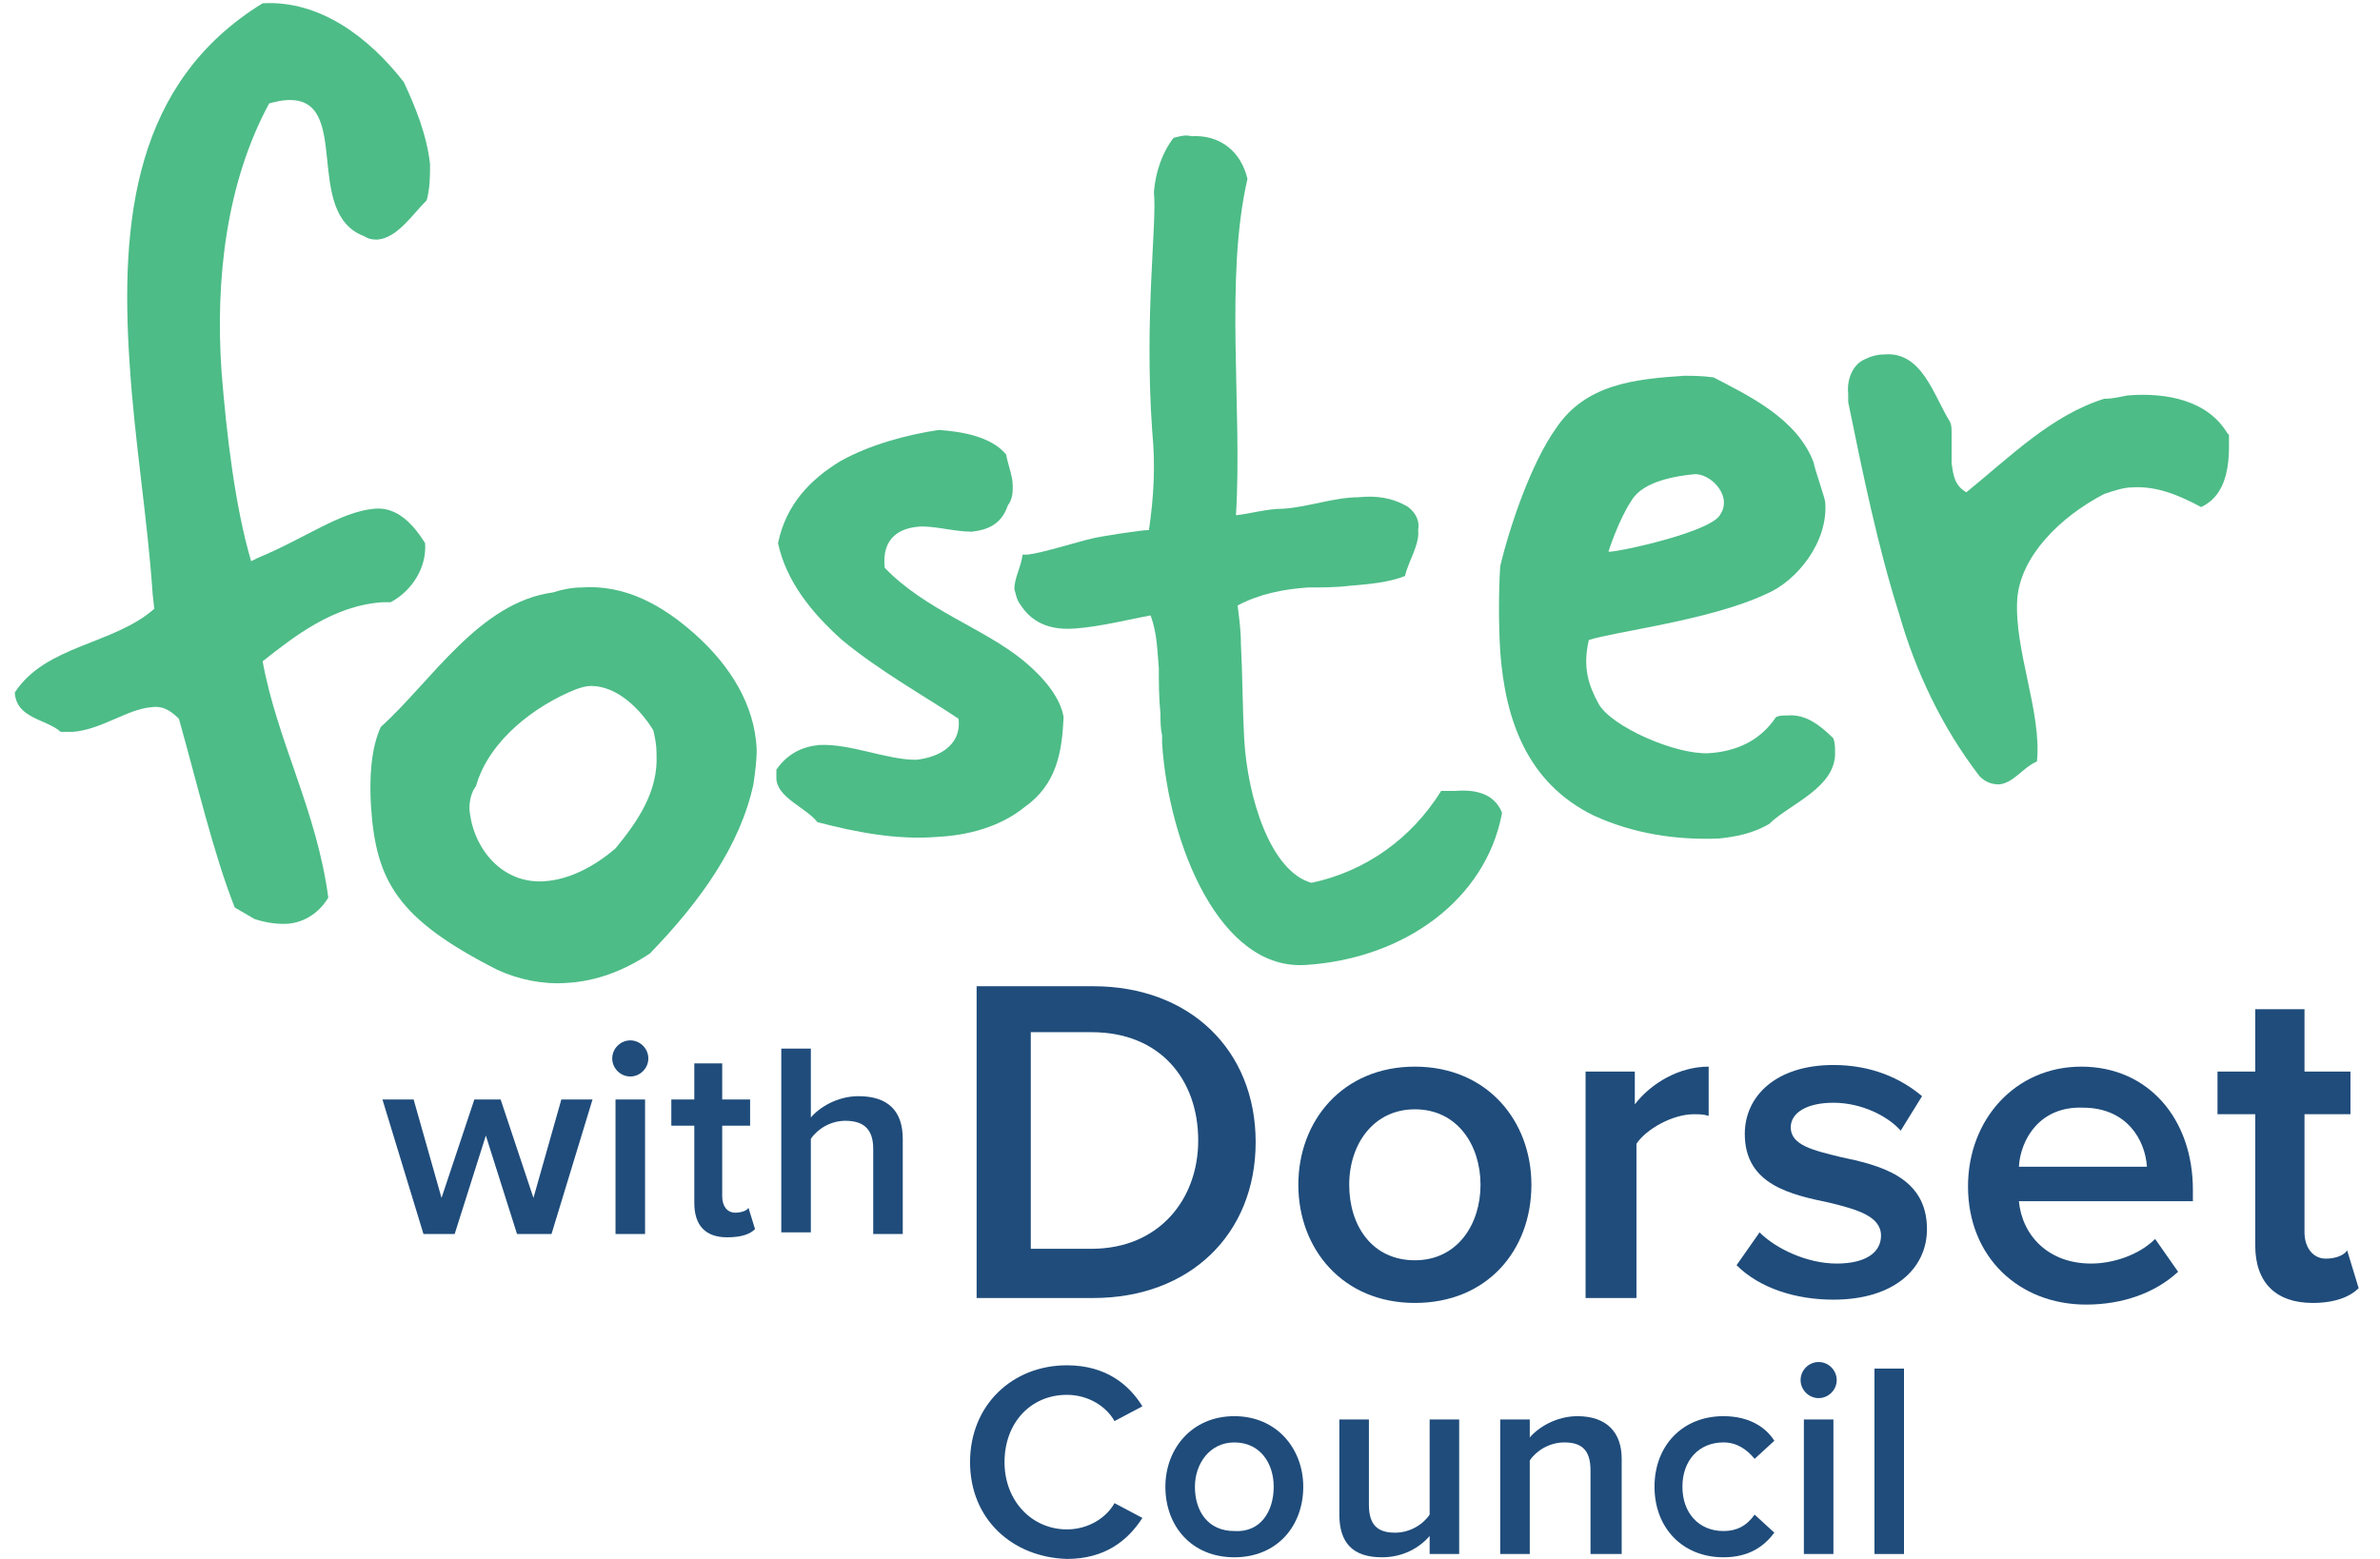 <?xml version="1.0" encoding="utf-8"?>
<!-- Generator: Adobe Illustrator 23.0.1, SVG Export Plug-In . SVG Version: 6.00 Build 0)  -->
<svg version="1.1" id="Layer_1" xmlns="http://www.w3.org/2000/svg" xmlns:xlink="http://www.w3.org/1999/xlink" x="0px" y="0px"
	 viewBox="0 0 145 95" style="enable-background:new 0 0 145 95;" xml:space="preserve">
<style type="text/css">
	.st0{fill:#1F4C7B;}
	.st1{fill:#4DBC87;}
</style>
<path id="path254" class="st0" d="M62.8,76.1h3.7c4.1,0,6.5-3,6.5-6.6c0-3.7-2.3-6.6-6.5-6.6h-3.7L62.8,76.1z M59.5,79.1v-19h7.1
	c5.9,0,9.9,3.9,9.9,9.5c0,5.6-4,9.5-9.9,9.5L59.5,79.1"/>
<path id="path256" class="st0" d="M90.2,72.2c0-2.4-1.4-4.6-4-4.6c-2.5,0-4,2.1-4,4.6c0,2.5,1.4,4.6,4,4.6
	C88.8,76.8,90.2,74.6,90.2,72.2z M79.1,72.2c0-3.9,2.7-7.2,7.1-7.2c4.4,0,7.1,3.3,7.1,7.2c0,4-2.7,7.2-7.1,7.2
	C81.8,79.4,79.1,76.1,79.1,72.2"/>
<path id="path258" class="st0" d="M96.6,79.1V65.3h3v2c1-1.3,2.7-2.3,4.5-2.3v3c-0.3-0.1-0.6-0.1-0.9-0.1c-1.3,0-2.9,0.9-3.5,1.8
	v9.4L96.6,79.1"/>
<path id="path260" class="st0" d="M107.2,75.1c1,1,2.9,1.9,4.7,1.9c1.8,0,2.7-0.7,2.7-1.7c0-1.2-1.5-1.6-3.1-2
	c-2.4-0.5-5.2-1.1-5.2-4.2c0-2.3,1.9-4.2,5.4-4.2c2.3,0,4.1,0.8,5.4,1.9l-1.3,2.1c-0.8-0.9-2.4-1.7-4.1-1.7c-1.6,0-2.6,0.6-2.6,1.5
	c0,1.1,1.4,1.4,3,1.8c2.4,0.5,5.3,1.2,5.3,4.4c0,2.4-2,4.3-5.7,4.3c-2.3,0-4.5-0.7-5.9-2.1L107.2,75.1"/>
<path id="path262" class="st0" d="M123,71.1h7.8c-0.1-1.6-1.2-3.6-3.9-3.6C124.3,67.4,123.1,69.4,123,71.1L123,71.1z M126.8,65
	c4.1,0,6.8,3.2,6.8,7.5v0.7H123c0.2,2.1,1.8,3.8,4.4,3.8c1.3,0,2.9-0.5,3.9-1.5l1.4,2c-1.4,1.3-3.4,2-5.6,2c-4.1,0-7.2-2.9-7.2-7.2
	C119.9,68.2,122.8,65,126.8,65"/>
<path id="path264" class="st0" d="M137.4,75.9v-8h-2.3v-2.6h2.3v-3.8h3v3.8h2.8v2.6h-2.8v7.2c0,0.9,0.5,1.6,1.3,1.6
	c0.6,0,1.1-0.2,1.3-0.5l0.7,2.3c-0.5,0.5-1.4,0.9-2.8,0.9C138.7,79.4,137.4,78.2,137.4,75.9"/>
<path id="path266" class="st0" d="M31.5,75.2l-1.9-6l-1.9,6h-1.9L23.3,67h1.9l1.7,6l2-6h1.6l2,6l1.7-6h1.9l-2.5,8.2H31.5"/>
<path id="path268" class="st0" d="M37.5,75.2V67h1.8v8.2H37.5z M37.3,64.5c0-0.6,0.5-1.1,1.1-1.1c0.6,0,1.1,0.5,1.1,1.1
	c0,0.6-0.5,1.1-1.1,1.1C37.8,65.6,37.3,65.1,37.3,64.5"/>
<path id="path270" class="st0" d="M42.3,73.3v-4.7h-1.4V67h1.4v-2.2H44V67h1.7v1.6H44v4.3c0,0.6,0.3,1,0.8,1c0.3,0,0.7-0.1,0.8-0.3
	l0.4,1.3c-0.3,0.3-0.8,0.5-1.7,0.5C43,75.4,42.3,74.7,42.3,73.3"/>
<path id="path272" class="st0" d="M53.2,75.2V70c0-1.3-0.7-1.7-1.7-1.7c-0.9,0-1.7,0.5-2.1,1.1v5.7h-1.8V63.9h1.8v4.2
	c0.5-0.6,1.6-1.3,2.9-1.3c1.8,0,2.7,0.9,2.7,2.6v5.8H53.2"/>
<path id="path274" class="st0" d="M59.1,89.1c0-3.5,2.6-5.9,5.9-5.9c2.4,0,3.8,1.2,4.6,2.5l-1.7,0.9C67.4,85.7,66.3,85,65,85
	c-2.2,0-3.8,1.7-3.8,4.1c0,2.4,1.7,4.1,3.8,4.1c1.3,0,2.4-0.7,2.9-1.6l1.7,0.9c-0.9,1.4-2.3,2.5-4.6,2.5
	C61.7,94.9,59.1,92.6,59.1,89.1"/>
<path id="path276" class="st0" d="M77.6,90.6c0-1.4-0.8-2.7-2.4-2.7c-1.5,0-2.4,1.3-2.4,2.7c0,1.5,0.8,2.7,2.4,2.7
	C76.8,93.4,77.6,92.1,77.6,90.6z M71,90.6c0-2.3,1.6-4.3,4.2-4.3c2.6,0,4.2,2,4.2,4.3c0,2.4-1.6,4.3-4.2,4.3
	C72.6,94.9,71,93,71,90.6"/>
<path id="path278" class="st0" d="M87.1,94.7v-1.1c-0.6,0.7-1.6,1.3-2.9,1.3c-1.8,0-2.6-0.9-2.6-2.6v-5.8h1.8v5.2
	c0,1.3,0.6,1.7,1.6,1.7c0.9,0,1.7-0.5,2.1-1.1v-5.8h1.8v8.2L87.1,94.7"/>
<path id="path280" class="st0" d="M96.9,94.7v-5.1c0-1.3-0.6-1.7-1.6-1.7c-0.9,0-1.7,0.5-2.1,1.1v5.7h-1.8v-8.2h1.8v1.1
	c0.5-0.6,1.6-1.3,2.9-1.3c1.8,0,2.7,1,2.7,2.6v5.8L96.9,94.7"/>
<path id="path282" class="st0" d="M105,86.3c1.6,0,2.6,0.7,3.1,1.5l-1.2,1.1c-0.5-0.6-1.1-1-1.9-1c-1.5,0-2.5,1.1-2.5,2.7
	c0,1.6,1,2.7,2.5,2.7c0.8,0,1.4-0.3,1.9-1l1.2,1.1c-0.6,0.8-1.5,1.5-3.1,1.5c-2.5,0-4.2-1.8-4.2-4.3C100.8,88.1,102.5,86.3,105,86.3
	"/>
<path id="path284" class="st0" d="M109.9,94.7v-8.2h1.8v8.2H109.9z M109.7,84.1c0-0.6,0.5-1.1,1.1-1.1c0.6,0,1.1,0.5,1.1,1.1
	c0,0.6-0.5,1.1-1.1,1.1C110.2,85.2,109.7,84.7,109.7,84.1"/>
<path id="path286" class="st0" d="M114.2,94.7V83.4h1.8v11.3H114.2"/>
<path id="path288" class="st1" d="M26,12.2c-0.9,0.9-1.8,2.3-3,2.4c-0.2,0-0.5,0-0.8-0.2c-3.8-1.4-0.7-8.5-4.7-8.3
	c-0.3,0-0.7,0.1-1.1,0.2c-2.6,4.8-3.3,10.7-2.9,16.4c0.3,3.7,0.8,8.1,1.8,11.5l0.4-0.2c2.9-1.2,5-2.8,7.1-3c1.1-0.1,2.1,0.5,3.1,2.1
	c0.1,1.5-0.8,2.9-2.1,3.6l-0.5,0c-3,0.2-5.4,2.1-7.3,3.6c0.9,4.9,3.3,9.1,4,14.4c-0.6,1-1.6,1.6-2.7,1.6c-0.6,0-1.2-0.1-1.8-0.3
	l-1.2-0.7C13,52,12,47.7,10.9,43.8c-0.6-0.6-1.1-0.8-1.7-0.7c-1.4,0.1-3.1,1.4-4.8,1.5c-0.2,0-0.5,0-0.7,0c-0.9-0.8-2.7-0.8-2.8-2.4
	c1.9-2.9,6-2.9,8.5-5.1l-0.1-0.9c-0.3-4.5-1.1-9.3-1.4-14C7.3,13.4,8.2,5,16,0.2C19.5,0,22.5,2.3,24.6,5c0.7,1.5,1.4,3.2,1.6,5
	C26.2,10.8,26.2,11.4,26,12.2"/>
<path id="path290" class="st1" d="M39.8,44.5c-0.8-1.3-2.2-2.7-3.8-2.7c-0.3,0-0.6,0.1-0.9,0.2c-2.5,1-5.3,3.1-6.1,5.9
	c-0.3,0.4-0.4,0.9-0.4,1.4c0.2,2.4,2,4.6,4.6,4.4c1.4-0.1,2.9-0.8,4.3-2c1.4-1.7,2.6-3.5,2.5-5.7l0-0.1C40,45.4,39.9,44.9,39.8,44.5
	L39.8,44.5z M45.9,47.8L45.9,47.8c-0.8,3.7-3.2,7.1-6.3,10.3c-1.5,1-3.2,1.7-5.1,1.8c-1.4,0.1-2.9-0.2-4.2-0.8
	c-6.1-3.1-7.4-5.4-7.7-10c-0.1-1.7,0-3.5,0.6-4.8c3.1-2.8,6-7.6,10.5-8.2c0.6-0.2,1.2-0.3,1.7-0.3c2.7-0.2,5,1.1,7,2.9
	c2,1.8,3.6,4.2,3.7,7C46.1,46.4,46,47.1,45.9,47.8"/>
<path id="path292" class="st1" d="M62.4,49.2c-1.5,1.2-3.4,1.7-5.3,1.8c-2.5,0.2-5-0.3-7.3-0.9c-0.7-0.9-2.5-1.5-2.5-2.7
	c0-0.2,0-0.3,0-0.5c0.7-1,1.6-1.4,2.6-1.5c1.9-0.1,4.1,0.9,5.9,0.9c1.1-0.1,2.8-0.7,2.6-2.5c-2.1-1.4-4.8-2.9-7.1-4.8
	c-1.9-1.7-3.4-3.6-3.9-5.9c0.5-2.4,2-3.9,3.8-5c1.8-1,4-1.6,6-1.9c1.4,0.1,3.2,0.4,4.1,1.5c0.1,0.6,0.4,1.3,0.4,1.9
	c0,0.4,0,0.8-0.3,1.2c-0.4,1.2-1.3,1.5-2.2,1.6c-1.1,0-2.4-0.4-3.3-0.3c-1,0.1-2.2,0.6-2,2.5c2.5,2.6,6.1,3.7,8.5,5.7
	c1.2,1,2.2,2.2,2.4,3.4C64.7,45.8,64.4,47.8,62.4,49.2"/>
<path id="path294" class="st1" d="M79.6,58.8c-5.3,0.4-8.4-7.4-8.8-13.5l0-0.5c-0.1-0.4-0.1-0.9-0.1-1.3c-0.1-1-0.1-1.9-0.1-2.8
	c-0.1-1.1-0.1-2.1-0.5-3.2c-1.1,0.2-3.1,0.7-4.6,0.8c-1.3,0.1-2.5-0.2-3.3-1.4c-0.3-0.4-0.3-0.7-0.4-1c0-0.7,0.4-1.3,0.5-2.1l0.3,0
	c0.9-0.1,3.1-0.8,4-1c0.4-0.1,2.9-0.5,3.4-0.5c0.3-2.1,0.4-3.9,0.2-6c-0.5-7,0.3-12.7,0.1-14.6c0.1-1.2,0.5-2.4,1.2-3.3
	c0.4-0.1,0.7-0.2,1.1-0.1c1.7-0.1,3,0.9,3.4,2.6c-1.4,6.1-0.3,14-0.7,20.5c0.9-0.1,1.9-0.4,2.9-0.4c1.5-0.1,3.1-0.7,4.6-0.7
	c1-0.1,2,0,3,0.6c0.5,0.4,0.7,0.9,0.6,1.4c0.1,0.9-0.6,1.9-0.8,2.8c-1,0.4-2.2,0.5-3.4,0.6c-0.8,0.1-1.7,0.1-2.5,0.1
	c-1.5,0.1-3,0.4-4.3,1.1c0.1,0.8,0.2,1.5,0.2,2.3c0.1,1.9,0.1,3.9,0.2,5.8c0.2,3.6,1.6,8.1,4.1,8.8c3.3-0.7,6.1-2.7,7.9-5.6
	c0.2,0,0.5,0,0.8,0c1.2-0.1,2.4,0.1,2.9,1.3l0,0.1C90.5,54.8,85.6,58.4,79.6,58.8"/>
<path id="path296" class="st1" d="M104.7,31.5c1-1.2-0.5-2.7-1.5-2.6c-1,0.1-3.1,0.4-3.8,1.6c-0.8,1.2-1.4,3.1-1.4,3.1
	C97.8,33.8,103.7,32.6,104.7,31.5z M107.8,50.2c-1,0.6-2.1,0.8-3.1,0.9c-2.6,0.1-5.2-0.3-7.6-1.4c-4.1-2-5.4-5.9-5.7-10
	c-0.1-1.7-0.1-3.6,0-5.2c0.6-2.5,1.9-6.3,3.4-8.4c1.8-2.7,4.8-3,7.8-3.2c0.5,0,1.1,0,1.8,0.1c2.1,1.1,5.1,2.5,6.1,5.2
	c0,0.2,0.7,2.2,0.7,2.4c0.2,2.4-1.7,4.8-3.6,5.6c-3.4,1.6-9.3,2.3-10.8,2.8c-0.4,1.7,0,2.8,0.6,3.9c0.8,1.4,4.7,3.1,6.7,3
	c1.6-0.1,3.1-0.7,4.1-2.2c0.2-0.1,0.4-0.1,0.7-0.1c1.1-0.1,2,0.6,2.8,1.4c0.1,0.3,0.1,0.6,0.1,0.8C111.9,48,109,49,107.8,50.2"/>
<path id="path298" class="st1" d="M134.1,30.9c-1.3-0.7-2.7-1.3-4.2-1.2c-0.5,0-1.1,0.2-1.7,0.4c-2.7,1.4-5.1,3.8-5.3,6.4
	c-0.2,3.1,1.5,6.9,1.2,9.9c-0.9,0.4-1.4,1.3-2.3,1.4c-0.4,0-0.8-0.1-1.2-0.5c-2.3-3-3.9-6.4-4.9-9.9c-1.3-4.1-2.2-8.5-3.1-12.9
	l0-0.5c-0.1-0.9,0.3-1.8,1-2.1c0.4-0.2,0.8-0.3,1.2-0.3c2.3-0.2,3,2.5,4,4.1c0.1,0.2,0.1,0.4,0.1,0.8c0,0.5,0,1.1,0,1.7
	c0.1,0.8,0.2,1.4,0.9,1.8c2.7-2.2,5.2-4.7,8.4-5.7c0.5,0,0.9-0.1,1.4-0.2c2.4-0.2,4.9,0.3,6.1,2.3l0.1,0.1l0,0.7
	C135.8,28.9,135.4,30.3,134.1,30.9"/>
</svg>

